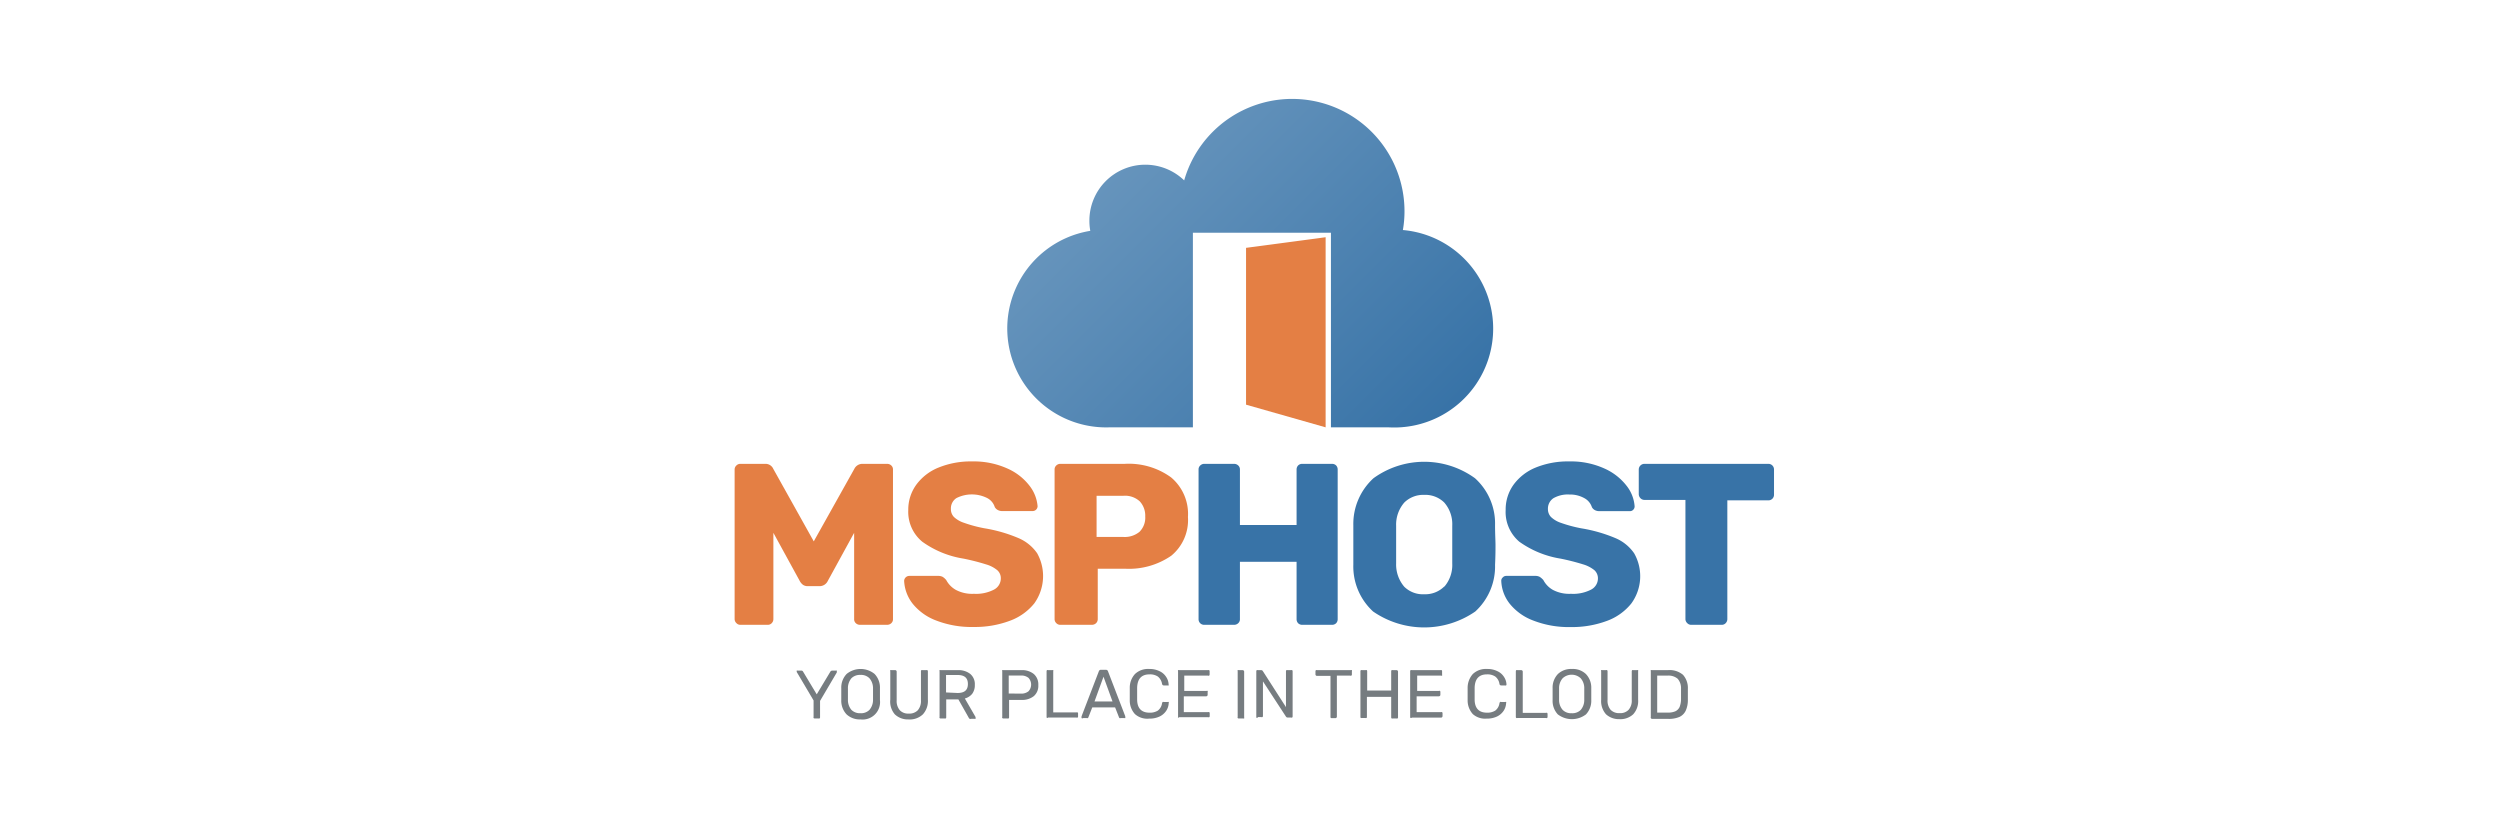 <svg id="msp" xmlns="http://www.w3.org/2000/svg" xmlns:xlink="http://www.w3.org/1999/xlink" viewBox="0 0 278 91"><defs><style>.cls-1,.cls-2{fill-rule:evenodd;}.cls-1{fill:url(#linear-gradient);}.cls-2,.cls-3{fill:#e47f44;}.cls-4{fill:#3873a7;}.cls-5{fill:#767c80;}</style><linearGradient id="linear-gradient" x1="123.87" y1="19.25" x2="155.57" y2="50.95" gradientUnits="userSpaceOnUse"><stop offset="0" stop-color="#6694bc"/><stop offset="1" stop-color="#3873a7"/></linearGradient></defs><path class="cls-1" d="M156,25.58a12,12,0,0,0,.18-2.09,12.49,12.49,0,0,0-24.5-3.43,6.22,6.22,0,0,0-10.54,4.47,6.12,6.12,0,0,0,.1,1.14,11,11,0,0,0,2.16,21.85h9.25V25.88H148V47.52h6.41A11,11,0,0,0,156,25.58Z"/><path class="cls-2" d="M147.41,47.52V26.38l-8.85,1.18V45Z"/><path class="cls-3" d="M81.89,69.29a.62.62,0,0,1-.2-.45V52.22a.6.6,0,0,1,.2-.46.6.6,0,0,1,.44-.18H85.1a.94.94,0,0,1,.89.56l4.5,8.06L95,52.14a1,1,0,0,1,.9-.56h2.74a.67.67,0,0,1,.47.18.59.59,0,0,1,.19.46V68.84a.59.59,0,0,1-.19.46.67.67,0,0,1-.47.18h-3a.66.66,0,0,1-.47-.18.59.59,0,0,1-.19-.46V59.25L92.05,64.6a1,1,0,0,1-.89.58H89.83a.91.91,0,0,1-.54-.15,1.29,1.29,0,0,1-.36-.43L86,59.25v9.59a.64.64,0,0,1-.18.45.59.59,0,0,1-.46.19H82.33A.58.58,0,0,1,81.89,69.29Z"/><path class="cls-3" d="M104.1,69a6.1,6.1,0,0,1-2.62-1.88,4.44,4.44,0,0,1-.94-2.54.58.58,0,0,1,.57-.54h3.22a1.06,1.06,0,0,1,.5.11,1.76,1.76,0,0,1,.39.35,2.71,2.71,0,0,0,1.08,1.1,3.86,3.86,0,0,0,2,.43,4.32,4.32,0,0,0,2.22-.46,1.4,1.4,0,0,0,.77-1.25,1.18,1.18,0,0,0-.4-.92,3.45,3.45,0,0,0-1.24-.64,24.62,24.62,0,0,0-2.5-.64,10.72,10.72,0,0,1-4.59-1.88A4.3,4.3,0,0,1,101,56.72a4.71,4.71,0,0,1,.87-2.79A5.71,5.71,0,0,1,104.35,52a9.52,9.52,0,0,1,3.76-.69,9.09,9.09,0,0,1,3.87.77A6.3,6.3,0,0,1,114.47,54a4.28,4.28,0,0,1,.91,2.29.55.55,0,0,1-.54.54h-3.37a1,1,0,0,1-.5-.11.84.84,0,0,1-.35-.33,1.71,1.71,0,0,0-.83-1,3.81,3.81,0,0,0-3.44,0,1.37,1.37,0,0,0-.61,1.21,1.24,1.24,0,0,0,.34.89,3,3,0,0,0,1.13.65,14.92,14.92,0,0,0,2.23.6,16.46,16.46,0,0,1,3.8,1.09,4.81,4.81,0,0,1,2.09,1.69,5.21,5.21,0,0,1-.32,5.58,6.23,6.23,0,0,1-2.74,1.94,11.07,11.07,0,0,1-4,.68A10.89,10.89,0,0,1,104.1,69Z"/><path class="cls-3" d="M117.46,69.29a.61.61,0,0,1-.19-.45V52.22a.59.59,0,0,1,.19-.46.64.64,0,0,1,.45-.18h7.16a8,8,0,0,1,5.16,1.51,5.3,5.3,0,0,1,1.87,4.4,5.13,5.13,0,0,1-1.86,4.31,8.29,8.29,0,0,1-5.17,1.44h-3v5.6a.63.63,0,0,1-.19.46.68.68,0,0,1-.48.18h-3.45A.61.61,0,0,1,117.46,69.29Zm7.48-9.58a2.58,2.58,0,0,0,1.77-.57,2.21,2.21,0,0,0,.64-1.71,2.33,2.33,0,0,0-.6-1.67,2.4,2.4,0,0,0-1.81-.63h-3v4.58Z"/><path class="cls-4" d="M133.46,69.3a.62.62,0,0,1-.18-.46V52.22a.59.59,0,0,1,.19-.46.64.64,0,0,1,.45-.18h3.3a.66.66,0,0,1,.47.18.59.59,0,0,1,.19.46v6.16h6.3V52.22a.65.65,0,0,1,.17-.46.64.64,0,0,1,.47-.18h3.29a.64.64,0,0,1,.47.18.65.65,0,0,1,.17.46V68.84a.65.65,0,0,1-.17.46.64.64,0,0,1-.47.18h-3.29a.64.64,0,0,1-.47-.18.65.65,0,0,1-.17-.46V62.47h-6.3v6.37a.59.59,0,0,1-.19.46.66.66,0,0,1-.47.18h-3.3A.62.62,0,0,1,133.46,69.3Z"/><path class="cls-4" d="M152.69,68a6.79,6.79,0,0,1-2.2-5.19c0-.49,0-1.23,0-2.2s0-1.73,0-2.22a6.89,6.89,0,0,1,2.24-5.21,9.62,9.62,0,0,1,11.29,0,6.78,6.78,0,0,1,2.23,5.21c0,1,.05,1.73.05,2.22s0,1.21-.05,2.2a6.79,6.79,0,0,1-2.2,5.19,10,10,0,0,1-11.36,0Zm7.92-2.76a3.7,3.7,0,0,0,.88-2.58c0-1,0-1.69,0-2.1s0-1.14,0-2.1a3.66,3.66,0,0,0-.89-2.58,3,3,0,0,0-2.23-.85,3,3,0,0,0-2.21.85,3.75,3.75,0,0,0-.91,2.58c0,.48,0,1.18,0,2.1s0,1.6,0,2.1a3.8,3.8,0,0,0,.9,2.58,2.94,2.94,0,0,0,2.22.84A3,3,0,0,0,160.61,65.21Z"/><path class="cls-4" d="M170.49,69a6.1,6.1,0,0,1-2.62-1.88,4.36,4.36,0,0,1-.93-2.54.48.48,0,0,1,.17-.37.5.5,0,0,1,.39-.17h3.22a1,1,0,0,1,.5.11,2,2,0,0,1,.4.35,2.68,2.68,0,0,0,1.07,1.1,3.89,3.89,0,0,0,2,.43,4.34,4.34,0,0,0,2.23-.46,1.4,1.4,0,0,0,.77-1.25,1.21,1.21,0,0,0-.4-.92,3.63,3.63,0,0,0-1.24-.64,25,25,0,0,0-2.51-.64,10.83,10.83,0,0,1-4.59-1.88,4.33,4.33,0,0,1-1.52-3.54,4.71,4.71,0,0,1,.87-2.79A5.71,5.71,0,0,1,170.75,52a9.49,9.49,0,0,1,3.76-.69,9,9,0,0,1,3.86.77,6.41,6.41,0,0,1,2.5,1.93,4.18,4.18,0,0,1,.9,2.29.52.52,0,0,1-.15.38.49.49,0,0,1-.38.16h-3.38a1.06,1.06,0,0,1-.5-.11.82.82,0,0,1-.34-.33,1.75,1.75,0,0,0-.83-1,3.27,3.27,0,0,0-1.68-.41,3.22,3.22,0,0,0-1.77.41,1.39,1.39,0,0,0-.61,1.21,1.25,1.25,0,0,0,.35.89,3,3,0,0,0,1.12.65,15.11,15.11,0,0,0,2.24.6,16.61,16.61,0,0,1,3.8,1.09,4.78,4.78,0,0,1,2.08,1.69,5.15,5.15,0,0,1-.32,5.58,6.2,6.2,0,0,1-2.73,1.94,11.12,11.12,0,0,1-4,.68A10.89,10.89,0,0,1,170.49,69Z"/><path class="cls-4" d="M187.62,69.29a.62.62,0,0,1-.2-.45V55.59h-4.55a.61.61,0,0,1-.45-.19.65.65,0,0,1-.19-.45V52.22a.63.63,0,0,1,.19-.46.64.64,0,0,1,.45-.18h13.76a.62.62,0,0,1,.64.64V55a.62.62,0,0,1-.64.64h-4.55V68.84a.64.64,0,0,1-.18.45.59.59,0,0,1-.46.19h-3.38A.59.59,0,0,1,187.62,69.29Z"/><path class="cls-5" d="M90.47,79.84a.17.17,0,0,1,0-.12V77.89l-1.87-3.16a.11.11,0,0,0,0,0,.13.13,0,0,1,0-.06.11.11,0,0,1,0-.1.14.14,0,0,1,.1,0h.41a.21.21,0,0,1,.2.13l1.51,2.51,1.51-2.51a.25.25,0,0,1,.21-.13h.4a.16.16,0,0,1,.11,0,.14.14,0,0,1,0,.1.3.3,0,0,1,0,.11l-1.86,3.16v1.83a.14.14,0,0,1-.06.12.15.15,0,0,1-.13,0h-.4A.15.15,0,0,1,90.47,79.84Z"/><path class="cls-5" d="M94.14,79.44a2.21,2.21,0,0,1-.59-1.6c0-.15,0-.37,0-.66s0-.5,0-.65a2.18,2.18,0,0,1,.6-1.59,2.46,2.46,0,0,1,3.1,0,2.18,2.18,0,0,1,.6,1.59c0,.3,0,.52,0,.65s0,.35,0,.66A1.94,1.94,0,0,1,95.7,80,2.17,2.17,0,0,1,94.14,79.44Zm2.54-.5a1.69,1.69,0,0,0,.4-1.14c0-.31,0-.51,0-.62s0-.32,0-.62a1.69,1.69,0,0,0-.4-1.14,1.31,1.31,0,0,0-1-.37,1.33,1.33,0,0,0-1,.37,1.69,1.69,0,0,0-.39,1.14c0,.15,0,.36,0,.62s0,.47,0,.62a1.69,1.69,0,0,0,.39,1.14,1.33,1.33,0,0,0,1,.37A1.3,1.3,0,0,0,96.68,78.94Z"/><path class="cls-5" d="M99.5,79.43A2.17,2.17,0,0,1,99,77.8V74.66a.2.2,0,0,1,0-.14.19.19,0,0,1,.13,0h.39a.17.17,0,0,1,.19.19v3.16a1.57,1.57,0,0,0,.35,1.11,1.27,1.27,0,0,0,1,.37,1.29,1.29,0,0,0,1-.37,1.57,1.57,0,0,0,.35-1.11V74.66a.16.16,0,0,1,.05-.14.17.17,0,0,1,.12,0H103a.17.17,0,0,1,.12,0,.18.18,0,0,1,.06.14V77.8a2.21,2.21,0,0,1-.55,1.63A2.12,2.12,0,0,1,101,80,2.09,2.09,0,0,1,99.5,79.43Z"/><path class="cls-5" d="M104.48,79.84a.17.17,0,0,1,0-.12V74.66a.2.2,0,0,1,0-.14.19.19,0,0,1,.13,0h1.89a2.1,2.1,0,0,1,1.39.42,1.47,1.47,0,0,1,.51,1.21,1.6,1.6,0,0,1-.29,1,1.56,1.56,0,0,1-.82.52l1.19,2.06a.15.15,0,0,1,0,.09.13.13,0,0,1,0,.11.15.15,0,0,1-.11,0H108a.24.24,0,0,1-.18,0,.4.4,0,0,1-.12-.16l-1.13-2h-1.35v2a.14.14,0,0,1-.06.12.15.15,0,0,1-.13,0h-.39A.15.15,0,0,1,104.48,79.84Zm2-2.78c.77,0,1.15-.32,1.15-1s-.38-1-1.15-1h-1.28v1.94Z"/><path class="cls-5" d="M111.45,79.84a.17.17,0,0,1,0-.12V74.66a.2.2,0,0,1,0-.14.21.21,0,0,1,.13,0h2a2.05,2.05,0,0,1,1.38.43,1.53,1.53,0,0,1,.5,1.23,1.51,1.51,0,0,1-.5,1.23,2.07,2.07,0,0,1-1.38.42h-1.37v1.94a.14.14,0,0,1-.06.12.15.15,0,0,1-.13,0h-.41A.17.17,0,0,1,111.45,79.84Zm2.06-2.71a1.28,1.28,0,0,0,.86-.26,1.1,1.1,0,0,0,0-1.49,1.26,1.26,0,0,0-.86-.26h-1.34v2Z"/><path class="cls-5" d="M116.43,79.84a.13.13,0,0,1-.05-.12V74.65a.15.15,0,0,1,.05-.13.17.17,0,0,1,.13,0H117a.17.17,0,0,1,.12,0,.15.15,0,0,1,0,.13v4.57h2.58a.19.19,0,0,1,.13,0,.16.16,0,0,1,.05.14v.31a.13.13,0,0,1-.05.12.17.17,0,0,1-.13,0h-3.16A.14.14,0,0,1,116.43,79.84Z"/><path class="cls-5" d="M120.27,79.85a.16.16,0,0,1,0-.11.22.22,0,0,1,0-.09l1.92-5a.24.24,0,0,1,.25-.17h.52a.24.24,0,0,1,.25.17l1.92,5v.09a.15.15,0,0,1,0,.11.17.17,0,0,1-.11,0h-.4a.17.17,0,0,1-.13,0,.24.24,0,0,1-.06-.09l-.43-1.1h-2.54l-.43,1.1a.24.24,0,0,1-.06.09.2.2,0,0,1-.13,0h-.39A.14.14,0,0,1,120.27,79.85ZM123.71,78l-1-2.75-1,2.75Z"/><path class="cls-5" d="M126.21,79.41a2.22,2.22,0,0,1-.58-1.54c0-.14,0-.37,0-.68s0-.55,0-.7a2.25,2.25,0,0,1,.58-1.54,2.1,2.1,0,0,1,1.57-.56,2.47,2.47,0,0,1,1.17.25,1.7,1.7,0,0,1,.73.64,1.61,1.61,0,0,1,.27.84v0a.11.11,0,0,1,0,.1.15.15,0,0,1-.11,0h-.43c-.1,0-.16-.06-.19-.17a1.31,1.31,0,0,0-.47-.82,1.57,1.57,0,0,0-.92-.24c-.89,0-1.35.49-1.38,1.48v1.3c0,1,.49,1.48,1.38,1.48a1.65,1.65,0,0,0,.92-.23,1.25,1.25,0,0,0,.47-.82.3.3,0,0,1,.07-.14.16.16,0,0,1,.12,0h.43a.21.21,0,0,1,.12,0,.13.13,0,0,1,0,.12,1.67,1.67,0,0,1-.27.85,1.84,1.84,0,0,1-.73.64,2.6,2.6,0,0,1-1.17.24A2.05,2.05,0,0,1,126.21,79.41Z"/><path class="cls-5" d="M131,79.84a.17.17,0,0,1,0-.12V74.66a.2.2,0,0,1,0-.14.19.19,0,0,1,.13,0h3.2a.21.21,0,0,1,.13,0,.2.2,0,0,1,.05.14V75a.21.21,0,0,1-.05.13.17.17,0,0,1-.13,0h-2.64v1.7h2.47a.17.17,0,0,1,.13,0,.17.17,0,0,1,0,.13v.29a.17.17,0,0,1-.18.18h-2.47v1.76h2.7a.17.17,0,0,1,.13,0,.19.19,0,0,1,.05.13v.31a.17.17,0,0,1-.05.12.15.15,0,0,1-.13,0h-3.26A.15.15,0,0,1,131,79.84Z"/><path class="cls-5" d="M137.63,79.84a.17.17,0,0,1,0-.12V74.65a.19.19,0,0,1,0-.13.21.21,0,0,1,.13,0h.41a.17.17,0,0,1,.18.18v5.07a.17.17,0,0,1,0,.12.15.15,0,0,1-.13,0h-.41A.17.17,0,0,1,137.63,79.84Z"/><path class="cls-5" d="M139.75,79.84a.17.17,0,0,1-.05-.12V74.66a.2.2,0,0,1,.05-.14.19.19,0,0,1,.13,0h.35a.21.21,0,0,1,.2.11l2.57,4V74.66a.2.2,0,0,1,.05-.14.19.19,0,0,1,.13,0h.37a.22.22,0,0,1,.14,0,.2.2,0,0,1,.05.14v5a.21.21,0,0,1-.05.13.17.17,0,0,1-.13,0h-.37a.22.22,0,0,1-.19-.1l-2.56-3.92v3.85a.14.14,0,0,1-.06.12.15.15,0,0,1-.13,0h-.37A.15.15,0,0,1,139.75,79.84Z"/><path class="cls-5" d="M148,79.84a.13.13,0,0,1-.05-.12V75.16h-1.49a.17.17,0,0,1-.18-.18v-.32a.22.22,0,0,1,.05-.14.19.19,0,0,1,.13,0h3.73a.22.22,0,0,1,.14,0,.2.2,0,0,1,0,.14V75a.16.16,0,0,1-.06.13.19.19,0,0,1-.13,0h-1.48v4.56a.17.17,0,0,1-.18.17h-.41A.13.13,0,0,1,148,79.84Z"/><path class="cls-5" d="M151.33,79.84a.13.13,0,0,1-.05-.12V74.66a.16.16,0,0,1,.05-.14.17.17,0,0,1,.12,0h.4a.17.17,0,0,1,.13,0,.16.16,0,0,1,.05.14v2.13h2.67V74.66a.2.2,0,0,1,.05-.14.19.19,0,0,1,.13,0h.39a.17.17,0,0,1,.19.19v5.06a.17.17,0,0,1-.05.12.17.17,0,0,1-.14,0h-.39a.15.15,0,0,1-.13,0,.17.17,0,0,1-.05-.12V77.49H152v2.23a.13.13,0,0,1-.05.12.17.17,0,0,1-.13,0h-.4A.13.13,0,0,1,151.33,79.84Z"/><path class="cls-5" d="M156.86,79.84a.13.13,0,0,1-.05-.12V74.66a.16.16,0,0,1,.05-.14.17.17,0,0,1,.13,0h3.2a.17.17,0,0,1,.12,0,.16.16,0,0,1,.05.14V75a.2.2,0,0,1,0,.13.19.19,0,0,1-.13,0h-2.64v1.7H160a.13.13,0,0,1,.12,0,.14.14,0,0,1,.05.13v.29a.17.17,0,0,1-.17.18h-2.47v1.76h2.7a.18.18,0,0,1,.13,0,.19.19,0,0,1,.05.13v.31a.17.17,0,0,1-.18.17H157A.14.14,0,0,1,156.86,79.84Z"/><path class="cls-5" d="M163.78,79.41a2.26,2.26,0,0,1-.58-1.54c0-.14,0-.37,0-.68s0-.55,0-.7a2.3,2.3,0,0,1,.58-1.54,2.1,2.1,0,0,1,1.57-.56,2.47,2.47,0,0,1,1.17.25,1.7,1.7,0,0,1,.73.64,1.61,1.61,0,0,1,.27.84v0a.11.11,0,0,1-.05.1.15.15,0,0,1-.11,0h-.42a.19.19,0,0,1-.2-.17,1.27,1.27,0,0,0-.47-.82,1.57,1.57,0,0,0-.92-.24c-.88,0-1.34.49-1.37,1.48,0,.14,0,.36,0,.64s0,.51,0,.66c0,1,.49,1.48,1.37,1.48a1.65,1.65,0,0,0,.92-.23,1.25,1.25,0,0,0,.47-.82.3.3,0,0,1,.07-.14.17.17,0,0,1,.13,0h.42a.21.21,0,0,1,.12,0,.13.13,0,0,1,0,.12,1.67,1.67,0,0,1-.27.85,1.84,1.84,0,0,1-.73.64,2.6,2.6,0,0,1-1.17.24A2.05,2.05,0,0,1,163.78,79.41Z"/><path class="cls-5" d="M168.61,79.84a.17.17,0,0,1-.05-.12V74.65a.19.19,0,0,1,.05-.13.21.21,0,0,1,.13,0h.41a.17.17,0,0,1,.18.18v4.57h2.57a.22.22,0,0,1,.14,0,.2.2,0,0,1,.05.14v.31a.14.14,0,0,1-.06.12.15.15,0,0,1-.13,0h-3.16A.17.17,0,0,1,168.61,79.84Z"/><path class="cls-5" d="M173.23,79.44a2.2,2.2,0,0,1-.58-1.6c0-.15,0-.37,0-.66s0-.5,0-.65a2.18,2.18,0,0,1,.6-1.59,2.13,2.13,0,0,1,1.55-.55,2.1,2.1,0,0,1,1.54.55,2.18,2.18,0,0,1,.61,1.59c0,.3,0,.52,0,.65s0,.35,0,.66a2.21,2.21,0,0,1-.59,1.6,2.58,2.58,0,0,1-3.13,0Zm2.55-.5a1.69,1.69,0,0,0,.39-1.14c0-.31,0-.51,0-.62s0-.32,0-.62a1.65,1.65,0,0,0-.4-1.14,1.47,1.47,0,0,0-2,0,1.65,1.65,0,0,0-.4,1.14c0,.15,0,.36,0,.62s0,.47,0,.62a1.65,1.65,0,0,0,.4,1.14,1.3,1.3,0,0,0,1,.37A1.31,1.31,0,0,0,175.78,78.94Z"/><path class="cls-5" d="M178.59,79.43a2.21,2.21,0,0,1-.54-1.63V74.66a.16.16,0,0,1,0-.14.17.17,0,0,1,.12,0h.4a.22.22,0,0,1,.14,0,.2.2,0,0,1,.05.14v3.16a1.57,1.57,0,0,0,.34,1.11,1.29,1.29,0,0,0,1,.37,1.27,1.27,0,0,0,1-.37,1.53,1.53,0,0,0,.35-1.11V74.66a.2.2,0,0,1,.05-.14.21.21,0,0,1,.13,0h.4a.19.19,0,0,1,.13,0,.22.22,0,0,1,0,.14V77.8a2.17,2.17,0,0,1-.55,1.63,2.09,2.09,0,0,1-1.54.54A2.12,2.12,0,0,1,178.59,79.43Z"/><path class="cls-5" d="M183.57,79.84a.17.17,0,0,1,0-.12V74.66a.2.2,0,0,1,0-.14.21.21,0,0,1,.13,0h1.76a2.31,2.31,0,0,1,1.69.52,2.2,2.2,0,0,1,.54,1.58c0,.15,0,.35,0,.6s0,.46,0,.62a2.82,2.82,0,0,1-.24,1.19,1.45,1.45,0,0,1-.69.69,3,3,0,0,1-1.26.22h-1.8A.17.17,0,0,1,183.57,79.84Zm1.89-.6a2,2,0,0,0,.85-.15,1,1,0,0,0,.46-.47,2.44,2.44,0,0,0,.16-.86c0-.31,0-.51,0-.59s0-.27,0-.57a1.61,1.61,0,0,0-.37-1.12,1.57,1.57,0,0,0-1.14-.35h-1.14v4.11Z"/></svg>